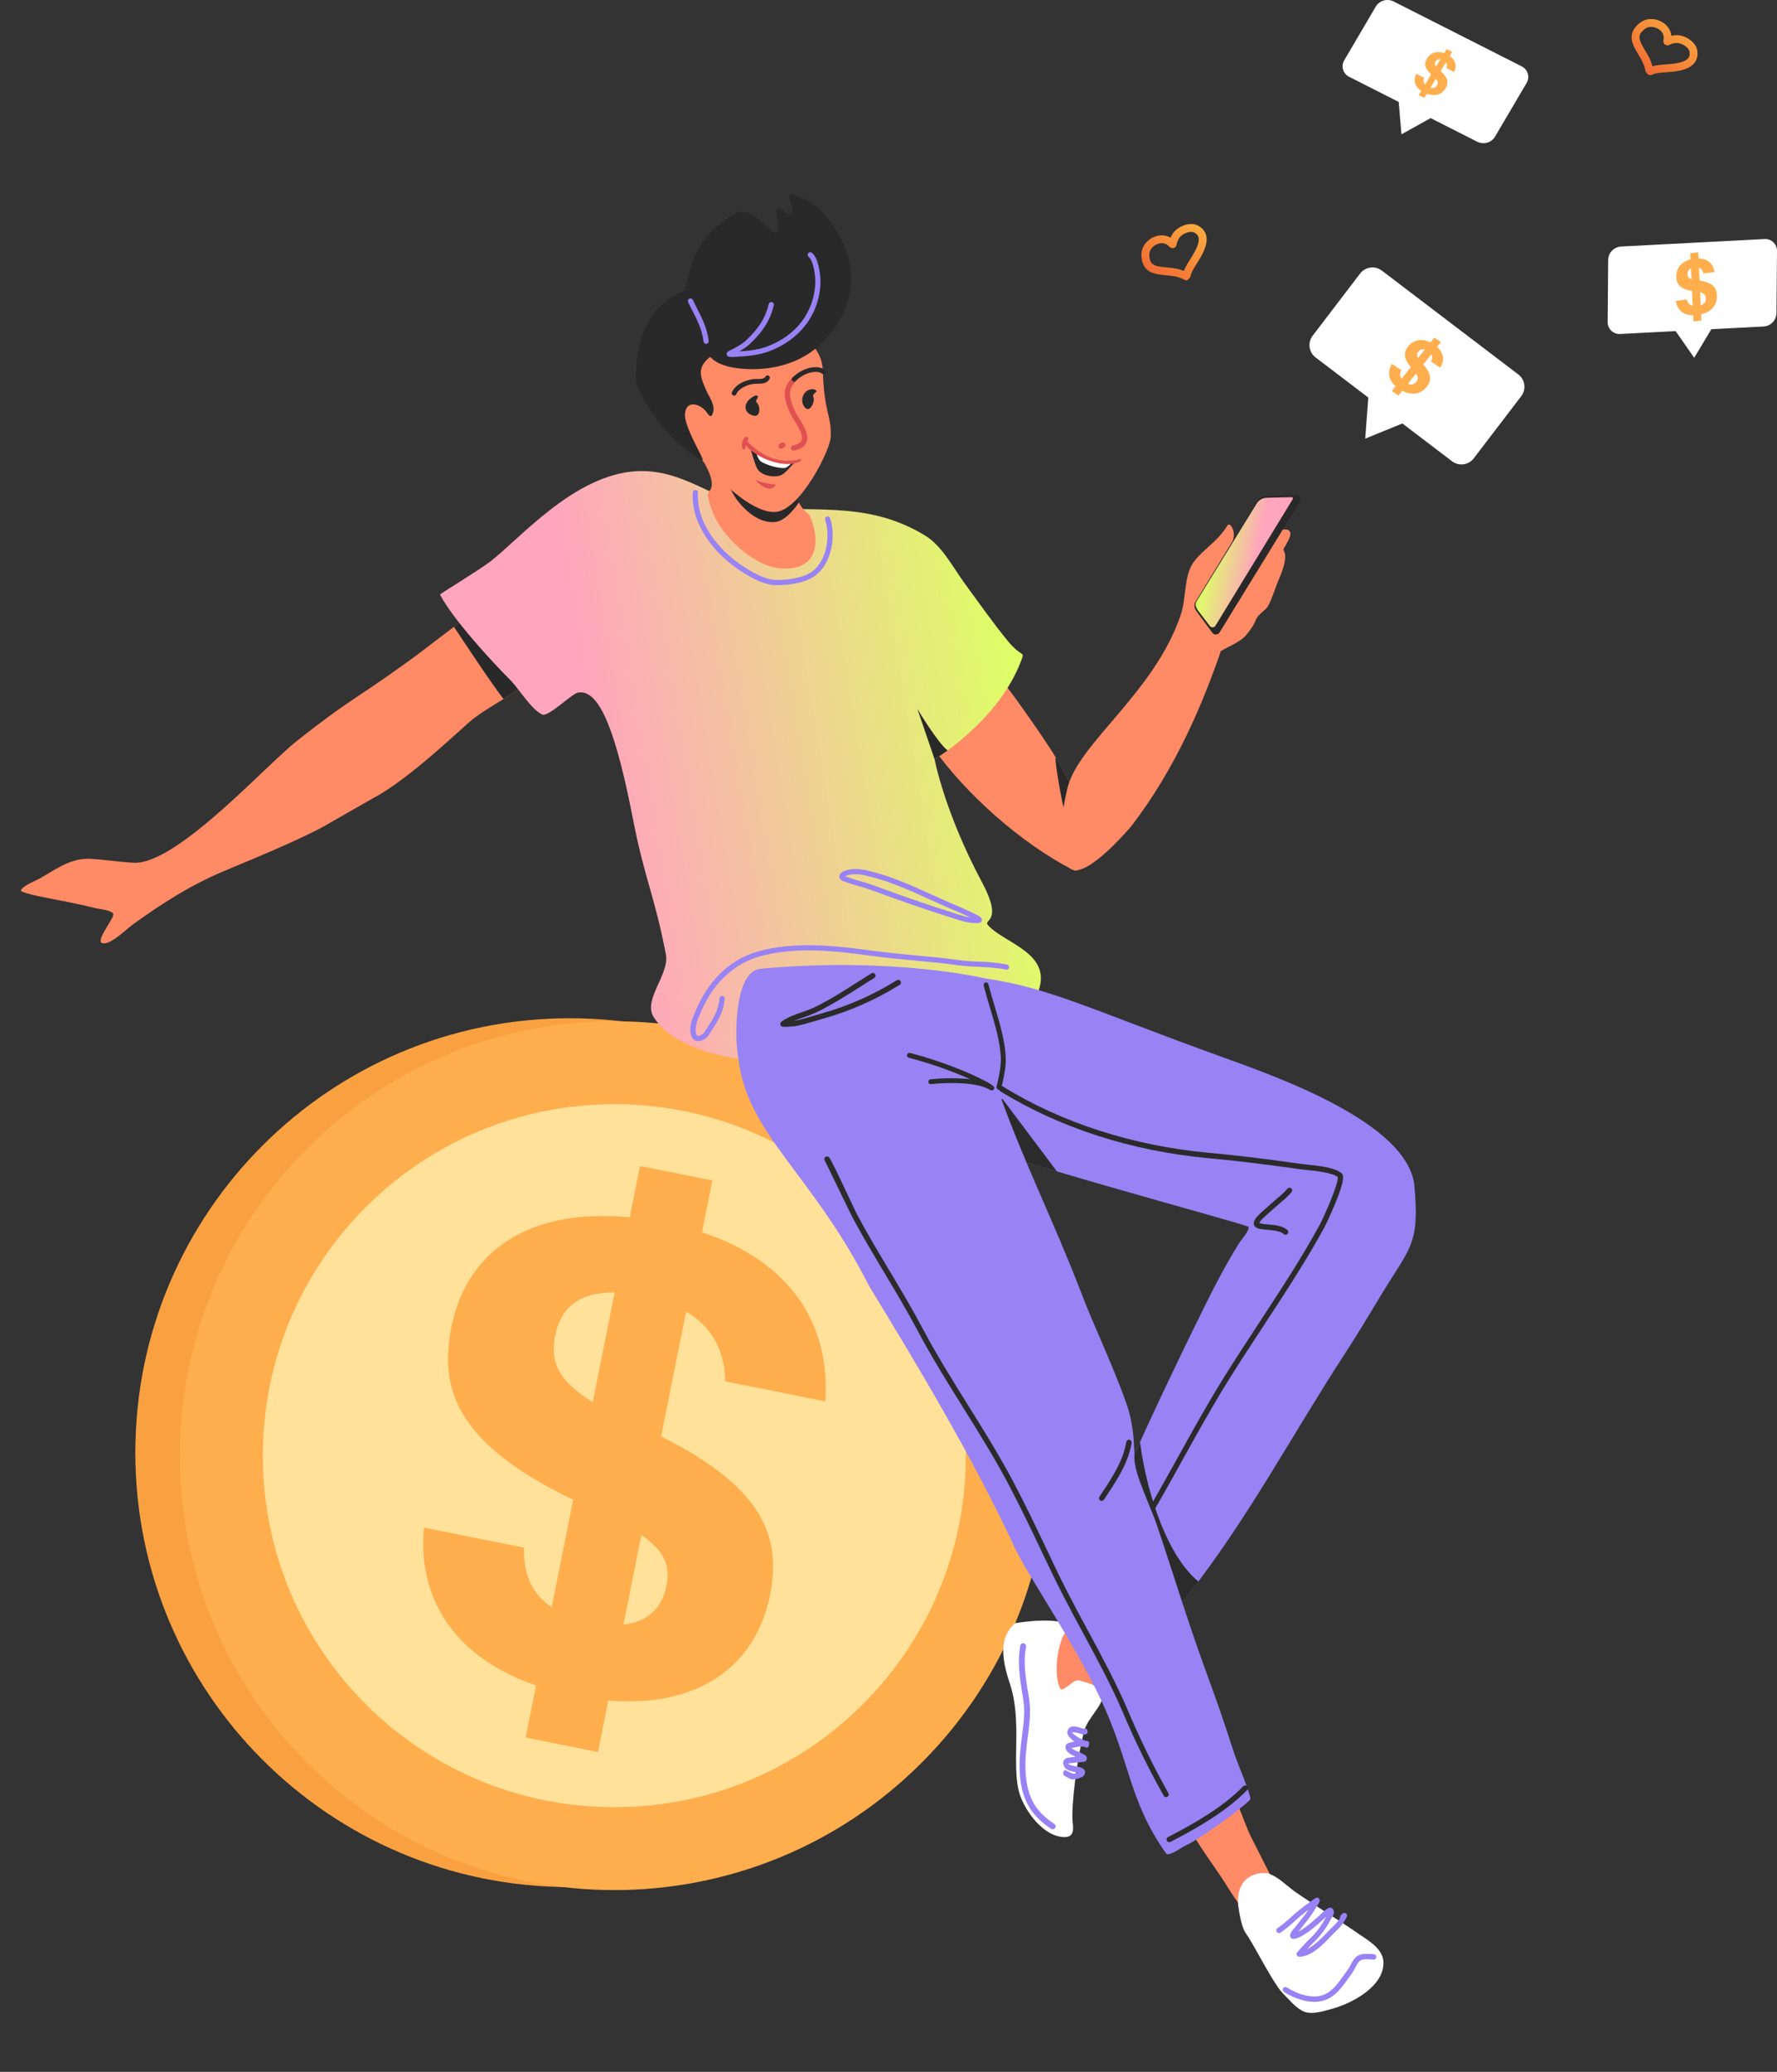 <?xml version="1.0" encoding="UTF-8"?>
<svg xmlns="http://www.w3.org/2000/svg" width="452" height="527" viewBox="0 0 452 527" fill="none">
  <rect x="0" y="0" width="452" height="527" fill="#333333" stroke="none"/>
  <path d="M144.921 259.001C205.947 259.001 255.418 308.472 255.418 369.498C255.418 430.523 205.947 479.994 144.921 479.994C83.895 479.994 34.424 430.523 34.424 369.498C34.424 308.472 83.895 259.001 144.921 259.001Z" fill="#F9A141"></path>
  <path d="M234.399 292.133C277.551 335.285 277.551 405.247 234.399 448.399C191.247 491.551 121.285 491.551 78.133 448.399C34.981 405.248 34.981 335.285 78.133 292.133C121.285 248.981 191.248 248.981 234.399 292.133Z" fill="#FFAE4D"></path>
  <path d="M156.264 280.858C205.643 280.858 245.672 320.888 245.672 370.267C245.672 419.646 205.643 459.676 156.264 459.676C106.885 459.676 66.855 419.646 66.855 370.267C66.855 320.888 106.885 280.858 156.264 280.858Z" fill="#FFE199"></path>
  <path d="M114.832 337.504C111.641 353.443 116.149 367.194 145.793 381.485L140.323 408.794C134.312 404.757 133.154 398.907 133.3 393.667L107.85 388.572C106.306 403.998 113.21 420.766 136.343 428.707L133.689 441.957L152.102 445.643L154.715 432.554C177.497 434.432 192.231 423.905 195.868 405.735C198.844 390.871 194.081 378.345 168.164 365.379L174.526 333.604C180.853 337.34 184.263 343.107 184.485 351.363L209.934 356.458C211.231 337.103 201.413 320.996 178.564 313.437L181.2 300.261L162.787 296.575L160.184 309.635C134.525 307.155 118.677 318.298 114.832 337.504ZM169.501 403.479C168.324 409.371 164.422 412.575 158.591 413.209L163.137 390.465C169.121 394.588 170.552 398.236 169.501 403.479ZM156.345 328.769L150.77 356.623C142.035 351.224 139.847 346.547 141.233 339.603C142.619 332.659 147.389 328.606 156.345 328.769Z" fill="#FFAE4D"></path>
  <path d="M244.91 162.906C248.902 165.868 254.027 171.495 260.066 180.097C266.105 188.7 272.404 197.404 275.774 207.778C277.111 211.893 276.842 223.291 272.729 221.173C259.778 214.498 245.509 201.9 237.126 189.886C235.074 186.939 232.544 184.111 231.193 180.769C226.923 170.216 235.557 155.977 244.91 162.906Z" fill="#FF8A66"></path>
  <path d="M272.303 210.401L274.216 203.573C272.618 199.793 270.723 196.144 268.547 192.663C267.948 191.699 270.715 209.636 272.303 210.401Z" fill="#292929"></path>
  <path d="M326.498 139.601C328.248 136.667 328.675 135.546 327.774 134.869C327.027 134.308 323.703 134.925 321.661 137.279C315.691 144.171 313.625 142.772 311.202 141.877C311.595 141.102 312.042 140.356 312.539 139.643C315.324 135.805 312.841 132.663 312.289 133.557C309.554 137.988 306.254 139.467 303.682 142.888C301.111 146.308 301.737 152.158 300.433 156.088C293.814 176.213 274.164 188.996 271.481 200.616C270.335 205.585 267.457 219.031 272.716 221.172C277.065 222.943 287.747 210.15 287.747 210.15C299.291 195.244 306.314 177.923 310.539 165.59C312.86 164.273 315.696 163.166 317.088 161.418C320.802 156.723 318.054 158.22 321.981 154.874C323.053 153.947 324.344 149.567 325.286 147.374C328.313 140.352 326.098 140.273 326.498 139.601Z" fill="#FF8A66"></path>
  <path d="M139.741 166.156C136.919 174.267 127.036 177.687 120.366 182.841C117.655 184.932 104.411 197.998 94.956 202.999C90.857 205.316 86.8 207.671 82.71 209.998C76.314 213.641 61.687 219.569 56.715 221.678C48.197 225.284 41.086 229.896 33.635 235.258C32.22 236.278 27.949 240.547 25.995 239.893C24.138 239.268 29.434 233.191 28.78 232.366C28.047 231.439 25.47 231.282 24.426 231.022C19.914 229.905 15.17 229.02 10.588 228.125C10.124 228.033 5.143 227.008 5.324 226.475C5.723 225.303 9.098 224.028 10.156 223.425C13.87 221.307 17.491 218.582 21.97 218.438C24.755 218.345 32.962 219.639 35.056 219.435C46.438 218.345 67.703 194.573 75.733 188.274C89.552 177.432 89.525 178.54 103.766 168.274C108.872 164.612 113.658 160.598 118.838 157.048C121.326 155.342 124.167 152.765 127.421 153.372C131.135 154.063 133.53 157.687 135.665 160.45C137.179 162.355 140.572 163.824 139.741 166.156Z" fill="#FF8A66"></path>
  <path d="M136.877 170.178L120.751 155.666C120.096 156.13 119.465 156.593 118.857 157.02C117.71 157.803 116.587 158.614 115.473 159.435C117.645 162.73 124.757 173.506 128.076 177.812C130.991 176.018 133.846 174.151 136.092 171.856C136.58 170.841 136.877 170.178 136.877 170.178Z" fill="#292929"></path>
  <path d="M259.716 168.144C260.77 165.363 260.06 167.606 256.188 162.855C252.414 158.22 249.035 153.358 245.512 148.584C242.578 144.612 239.663 138.851 235.3 136.209C220.079 126.939 205.679 130.721 189.168 128.793C179.243 125.048 172.076 119.351 162.022 119.847C146.007 120.649 131.933 137.354 124.617 142.897C121.484 145.275 111.847 151.064 111.935 151.24C114.957 157.21 125.007 168.19 129.695 172.871C132.044 175.221 134.931 180.236 137.86 181.729C139.453 182.545 145.353 176.459 147.033 176.167C152.668 175.143 156.841 186.966 161.015 208.389C164.004 223.764 166.395 227.393 169.37 242.725C170.377 247.782 163.498 254.271 166.232 258.642C170.41 265.349 180.743 268.264 188.193 269.39C198.498 270.943 210.038 272.236 220.255 269.441C227.608 267.434 234.701 264.57 241.979 262.285C247.814 260.454 261.276 259.04 263.913 252.667C268.174 242.392 255.237 239.958 251.277 235.263C250.042 233.803 255.274 234.674 249.796 224.431C240.239 206.563 237.727 193.131 237.727 193.131C237.727 193.131 253.886 183.476 259.716 168.144Z" fill="url(#paint0_linear_586_262)"></path>
  <path d="M233.347 180.334L237.729 193.131C237.729 193.131 239.043 192.348 241.053 190.874C238.709 189.247 233.347 180.334 233.347 180.334Z" fill="#292929"></path>
  <path d="M245.49 234.461C244.482 234.229 243.494 233.905 242.528 233.59L241.479 233.256C234.697 231.133 227.888 228.691 221.542 226.368C220.544 226.002 219.495 225.701 218.483 225.409C217.471 225.117 216.297 224.783 215.234 224.38L215.066 224.329C214.537 224.176 213.437 223.866 213.498 222.892C213.567 221.771 215.131 221.39 215.647 221.261C217.921 220.714 220.047 221.261 222.099 221.798C227.293 223.143 232.209 225.381 236.953 227.541C238.248 228.13 239.585 228.737 240.904 229.316L242.89 230.169C244.195 230.725 245.541 231.295 246.845 231.921C249.259 233.075 249.909 233.386 249.751 234.123C249.616 234.767 248.86 234.786 248.451 234.795C247.454 234.811 246.459 234.698 245.49 234.461ZM214.941 222.906C215.104 222.971 215.312 223.031 215.405 223.064C215.493 223.086 215.58 223.112 215.665 223.143C216.7 223.527 217.787 223.838 218.836 224.139C219.885 224.44 220.943 224.746 221.988 225.126C228.319 227.444 235.106 229.882 241.864 231.995L242.927 232.334C244.186 232.785 245.479 233.132 246.794 233.372L246.256 233.112C244.975 232.501 243.642 231.93 242.352 231.384L240.356 230.526C239.028 229.942 237.687 229.33 236.387 228.742C231.685 226.605 226.82 224.394 221.742 223.078C219.755 222.563 217.879 222.076 215.93 222.545C215.585 222.618 215.252 222.74 214.941 222.906Z" fill="#9882F4"></path>
  <path d="M195.418 148.593C192.795 147.986 190.126 146.378 187.991 144.946C182.003 140.955 175.764 133.697 176.205 125.307C176.204 125.217 176.221 125.127 176.256 125.043C176.291 124.959 176.343 124.884 176.409 124.821C176.474 124.758 176.552 124.71 176.637 124.678C176.722 124.646 176.813 124.632 176.903 124.637C176.994 124.642 177.083 124.665 177.164 124.706C177.245 124.746 177.318 124.803 177.376 124.872C177.435 124.941 177.478 125.022 177.504 125.109C177.53 125.196 177.538 125.287 177.528 125.377C177.11 133.215 183.038 140.056 188.724 143.847C191.073 145.414 194.526 147.495 197.428 147.518C199.401 147.518 203.114 147.337 205.83 145.84C209.896 143.592 211.214 137.428 210.11 133.006C210.045 132.737 209.966 132.464 209.882 132.195C209.829 132.028 209.845 131.848 209.925 131.692C210.006 131.537 210.145 131.42 210.311 131.368C210.478 131.315 210.659 131.33 210.815 131.411C210.97 131.491 211.087 131.63 211.14 131.796C211.233 132.093 211.321 132.39 211.395 132.686C212.616 137.581 211.084 144.441 206.47 146.994C203.49 148.64 199.507 148.848 197.418 148.848C196.744 148.837 196.073 148.751 195.418 148.593Z" fill="#9882F4"></path>
  <path d="M202.134 122.262C202.283 124.033 202.009 128.098 205.848 130.916C208.721 137.201 208.443 145.284 198.546 144.58C192.326 144.144 185.316 137.729 182.522 132.802C181.261 130.659 180.408 128.302 180.006 125.85C179.816 124.654 183.223 124.64 178.729 117.001C178.729 115.579 181.431 111.755 182.944 110.976C187.47 108.631 192.521 117.771 196.982 119.254C198.866 119.884 201.039 120.566 202.134 122.262Z" fill="#FF8A66"></path>
  <path d="M202.135 122.262C201.04 120.566 198.886 119.884 197.001 119.268C192.54 117.785 190.298 120.232 185.772 122.572C184.259 123.356 190.312 133.493 197.196 132.769C199.294 132.552 201.374 130.452 203.231 127.791C202.144 125.627 202.233 123.439 202.135 122.262Z" fill="#292929"></path>
  <path d="M189.114 77.053C193.542 77.053 197.817 79.959 200.867 82.8C203.55 85.303 209.134 87.847 209.315 94.471C209.608 105.094 211.59 105.739 211.298 111.226C211.112 114.605 203.745 129.303 197.59 130.183C193.412 130.786 186.315 126.197 178.386 116.788C174.736 112.419 171.783 107.513 169.631 102.244C167.775 97.692 168.541 90.096 171.214 85.891C173.155 82.842 177.337 81.029 180.642 79.671C184.059 78.276 185.442 77.039 189.114 77.053Z" fill="#FF8A66"></path>
  <path d="M180.021 91.31C181.13 90.272 180.178 91.092 182.954 92.431C184.385 93.066 185.905 93.475 187.462 93.646C194.573 94.573 202.418 93.071 207.928 88.251C216.423 80.835 219.138 69.711 213.498 60.014C211.558 56.677 208.726 52.598 205.203 50.883C204.241 50.417 203.243 50.03 202.218 49.725C201.777 49.586 201.325 49.482 200.868 49.414C200.301 50.341 202.334 53.474 201.225 54.513C200.803 54.911 197.976 52.436 197.609 53.266C197.108 54.383 198.686 58.364 197.228 59.291C197.024 59.416 194.865 57.437 194.68 57.284C192.907 55.648 189.843 52.835 187.225 54.202C182.583 56.621 178.312 61.043 176.363 65.896C175.629 67.906 175.053 69.97 174.64 72.07C174.599 72.251 174.404 73.813 174.176 73.924C173.475 74.188 161.731 77.405 161.764 96.093C161.764 99.532 165.57 105.15 170.583 110.925C172.528 113.168 178.475 117.307 178.749 117.043C179.129 116.677 173.791 108.343 174.246 105.057C174.743 101.446 178.424 102.93 179.779 104.913C180.058 105.317 180.708 106.304 181.107 105.576C182.3 103.412 180.517 101.28 179.649 99.324C178.122 95.838 177.37 93.775 180.021 91.31Z" fill="#292929"></path>
  <path d="M179.459 87.453C179.326 87.421 179.207 87.349 179.116 87.247C179.026 87.145 178.969 87.018 178.953 86.883C178.623 83.949 177.393 81.539 176.093 78.981C175.74 78.29 175.378 77.59 175.034 76.848C174.96 76.69 174.951 76.509 175.011 76.345C175.07 76.181 175.192 76.047 175.35 75.972C175.508 75.898 175.69 75.889 175.854 75.948C176.019 76.008 176.153 76.13 176.228 76.288C176.566 76.997 176.924 77.706 177.272 78.387C178.572 80.936 179.909 83.569 180.266 86.73C180.285 86.904 180.233 87.078 180.124 87.214C180.014 87.35 179.855 87.438 179.681 87.458C179.607 87.468 179.532 87.466 179.459 87.453Z" fill="#9882F4"></path>
  <path d="M185.406 90.735C185.31 90.719 185.219 90.683 185.139 90.629C185.058 90.574 184.991 90.503 184.941 90.42C184.888 90.339 184.852 90.248 184.836 90.152C184.82 90.056 184.824 89.958 184.849 89.864C184.951 89.507 185.197 89.358 186.404 88.774L186.738 88.612C186.891 88.519 187.049 88.427 187.202 88.339C188.065 87.885 188.877 87.341 189.625 86.716C192.967 83.616 194.731 80.802 195.544 77.308C195.592 77.145 195.7 77.008 195.847 76.923C195.993 76.838 196.166 76.812 196.331 76.851C196.496 76.889 196.64 76.989 196.733 77.13C196.827 77.271 196.863 77.442 196.834 77.609C195.961 81.377 194.077 84.39 190.526 87.685C189.757 88.342 188.918 88.912 188.024 89.386C190.066 89.27 192.837 88.992 195.144 88.13C202.572 85.349 207.144 79.282 207.376 71.885C207.427 70.105 206.912 66.285 205.682 65.326C205.613 65.272 205.556 65.206 205.514 65.13C205.471 65.055 205.444 64.972 205.434 64.886C205.423 64.799 205.43 64.712 205.454 64.629C205.477 64.545 205.517 64.467 205.57 64.399C205.624 64.331 205.69 64.274 205.766 64.231C205.842 64.189 205.925 64.162 206.011 64.151C206.098 64.141 206.185 64.148 206.269 64.171C206.352 64.195 206.43 64.234 206.499 64.288C208.448 65.831 208.731 70.777 208.694 71.926C208.448 79.88 203.556 86.397 195.609 89.368C192.93 90.369 189.741 90.624 187.578 90.735H187.476C186.788 90.817 186.093 90.817 185.406 90.735Z" fill="#9882F4"></path>
  <path d="M201.689 114.596C201.545 114.561 201.416 114.478 201.324 114.361C201.232 114.244 201.182 114.1 201.182 113.951C201.182 113.803 201.232 113.658 201.324 113.541C201.416 113.425 201.545 113.342 201.689 113.307C202.906 113.043 203.653 112.607 203.909 112.014C204.415 110.837 203.175 108.793 202.079 106.985C201.389 105.948 200.814 104.84 200.362 103.68C199.234 100.172 199.234 98.582 201.481 96.051C201.538 95.986 201.608 95.933 201.686 95.895C201.764 95.858 201.849 95.835 201.936 95.83C202.022 95.825 202.109 95.837 202.191 95.865C202.273 95.894 202.349 95.938 202.414 95.995C202.479 96.053 202.532 96.123 202.57 96.201C202.607 96.278 202.63 96.363 202.635 96.45C202.64 96.536 202.628 96.623 202.6 96.705C202.571 96.787 202.527 96.862 202.469 96.927C200.682 98.939 200.547 99.944 201.624 103.272C202.046 104.335 202.578 105.351 203.212 106.304C204.531 108.482 205.895 110.735 205.12 112.538C204.684 113.557 203.653 114.234 201.973 114.6C201.879 114.619 201.782 114.617 201.689 114.596Z" fill="#E05050"></path>
  <path d="M201.847 97.062C201.738 97.038 201.638 96.984 201.559 96.904C201.451 96.792 201.39 96.643 201.39 96.487C201.39 96.331 201.451 96.181 201.559 96.07C204.345 93.289 208.212 92.746 209.809 94.118C209.868 94.169 209.916 94.231 209.951 94.3C209.986 94.369 210.007 94.444 210.013 94.522C210.019 94.599 210.009 94.676 209.985 94.75C209.961 94.824 209.922 94.892 209.872 94.95C209.821 95.009 209.759 95.057 209.69 95.092C209.621 95.127 209.545 95.148 209.468 95.154C209.391 95.16 209.313 95.15 209.239 95.126C209.165 95.102 209.097 95.064 209.038 95.013C208.008 94.132 204.767 94.549 202.4 96.904C202.328 96.975 202.24 97.026 202.144 97.054C202.047 97.082 201.945 97.084 201.847 97.062Z" fill="#292929"></path>
  <path d="M198.532 114.104C198.437 114.083 198.349 114.042 198.273 113.982C198.197 113.923 198.134 113.848 198.091 113.761C198.011 113.605 197.997 113.424 198.051 113.257C198.105 113.09 198.223 112.952 198.379 112.871L198.588 112.765C198.64 112.724 198.696 112.686 198.755 112.654C198.894 112.569 199.06 112.541 199.219 112.575C199.326 112.591 199.429 112.633 199.517 112.696C199.605 112.76 199.676 112.844 199.725 112.941C199.929 113.367 199.725 113.618 199.386 113.826L199.321 113.854C199.214 113.919 199.094 113.979 198.977 114.04C198.841 114.112 198.683 114.135 198.532 114.104Z" fill="#E05050"></path>
  <path d="M207.701 99.463C207.116 98.638 205.663 98.999 204.995 99.625C204.461 100.118 204.129 100.791 204.062 101.514C203.995 102.237 204.199 102.959 204.633 103.541C205.849 105.113 207.024 102.661 207.019 101.655C207.019 101.275 206.773 100.83 206.838 100.464C206.884 100.218 207.803 99.625 207.701 99.463Z" fill="#292929"></path>
  <path d="M192.721 100.737C192.326 100.301 191.584 100.89 191.156 101.159C190.047 101.868 189.142 103.291 189.926 104.593C190.483 105.52 192.558 106.447 193.013 105.057C193.247 104.316 193.177 103.512 192.818 102.823C192.688 102.577 192.354 102.359 192.331 102.09C192.294 101.641 192.995 101.038 192.721 100.737Z" fill="#292929"></path>
  <path d="M186.579 100.612L186.486 100.58C186.341 100.519 186.226 100.404 186.166 100.259C186.106 100.114 186.106 99.951 186.166 99.806C187.016 97.771 189.629 96.631 191.695 96.431C192.002 96.404 192.327 96.404 192.624 96.404C193.715 96.404 194.402 96.362 194.722 95.773C194.799 95.638 194.926 95.539 195.075 95.496C195.225 95.454 195.385 95.471 195.522 95.545C195.658 95.619 195.761 95.744 195.806 95.892C195.852 96.04 195.838 96.201 195.767 96.339C195.103 97.609 193.738 97.609 192.661 97.609C192.359 97.609 192.076 97.609 191.825 97.632C190.089 97.799 187.902 98.786 187.276 100.283C187.218 100.412 187.116 100.515 186.988 100.576C186.861 100.636 186.716 100.649 186.579 100.612Z" fill="#292929"></path>
  <path d="M313.472 456.454C315.468 459.726 316.61 464.064 318.332 467.471C320.272 471.309 322.212 475.142 324.153 478.971C326.186 482.971 323.87 482.595 320.667 484.681C319.659 485.339 318.694 486.915 317.348 486.767C316.665 486.688 315.658 484.913 315.31 484.449C313.597 482.312 312.274 479.93 310.756 477.645C308.236 473.84 305.45 470.159 303.227 466.169C302.865 465.511 301.008 462.79 301.44 461.849C302.322 459.949 307.01 458.428 308.793 457.784C310.167 457.307 312.687 455.165 313.472 456.454Z" fill="#FF8A66"></path>
  <path d="M295.54 399.666C292.04 405.812 278.407 426.085 274.865 434.827C273.834 436.129 268.863 435.953 267.34 436.63C267.066 436.755 266.704 430.873 266.356 430.674C263.738 429.135 265.748 419.949 265.651 417.26C265.613 416.278 265.757 414.308 266.913 413.909C269.308 413.089 269.234 416.227 271.277 414.753C273.212 412.556 277.864 401.534 280.728 394.873C283.866 387.592 296.204 398.493 295.54 399.666Z" fill="#FF8A66"></path>
  <path d="M258.112 412.89C255.791 415.277 253.558 418.382 256.821 428.092C257.23 429.327 257.558 430.588 257.801 431.865C258.799 437.135 258.469 442.526 258.446 447.365C258.446 450.753 258.562 453.854 259.407 456.482C260.8 460.709 265.516 467.388 270.928 467.272C273.282 467.225 273.008 465.144 272.836 463.397C272.442 459.415 273.922 447.3 275.737 440.417C276.694 436.797 280.481 434.136 280.695 430.683C280.802 428.964 275.654 427.786 274.512 427.439C272.966 426.975 270.278 430.822 269.61 429.39C267.879 425.654 268.983 417.687 271.267 414.716C271.382 414.568 271.46 414.396 271.496 414.212C271.532 414.029 271.525 413.84 271.475 413.66C271.425 413.48 271.334 413.314 271.208 413.175C271.083 413.037 270.926 412.929 270.752 412.862C266.625 411.369 258.112 412.89 258.112 412.89Z" fill="white"></path>
  <path d="M270.58 451.541C270.498 451.423 270.445 451.288 270.424 451.147C270.403 451.005 270.415 450.861 270.46 450.725C270.571 450.345 270.877 450.155 271.147 450.308L271.277 450.377C271.78 450.687 272.311 450.947 272.864 451.156C273.315 451.145 273.76 451.053 274.178 450.883C273.946 450.827 273.714 450.781 273.463 450.739C272.173 450.493 270.71 450.22 270.455 448.644C270.404 448.362 270.443 448.072 270.566 447.814C270.693 447.601 270.871 447.422 271.082 447.293C271.294 447.164 271.535 447.088 271.783 447.073H271.815C272.419 446.961 273.036 446.901 273.63 446.841C272.168 446.21 271.035 445.543 271.012 444.407C271.012 443.48 271.797 443.332 272.14 443.263C272.51 443.131 272.888 443.026 273.273 442.947C272.986 442.755 272.717 442.536 272.47 442.294L272.423 442.248C271.991 441.84 271.263 441.168 271.537 440.296C272.038 438.674 273.612 439.124 274.874 439.49C275.238 439.623 275.62 439.699 276.007 439.717C276.286 439.62 276.569 439.865 276.634 440.259C276.676 440.43 276.66 440.61 276.59 440.772C276.519 440.934 276.398 441.068 276.244 441.154C275.859 441.288 275.315 441.154 274.647 440.94C274.118 440.792 273.12 440.505 272.688 440.681C272.767 440.764 272.869 440.871 273.013 441.005C273.04 441.026 273.064 441.05 273.087 441.075C273.748 441.669 274.517 442.132 275.353 442.438L275.534 442.516C275.694 442.593 275.849 442.68 275.998 442.776C276.597 442.776 276.926 442.822 277.019 443.365C277.019 443.365 277.019 443.365 277.019 443.402C277.054 443.562 277.054 443.727 277.019 443.887C276.983 444.047 276.914 444.198 276.815 444.329C276.513 444.676 276.16 444.523 275.752 444.278H275.696C274.611 444.211 273.523 444.348 272.488 444.681C273.119 445.07 273.786 445.397 274.48 445.659C274.703 445.752 274.884 445.826 274.995 445.881L275.042 445.905C276.128 446.442 276.332 446.609 276.434 446.998C276.486 447.215 276.467 447.443 276.379 447.647C276.165 448.111 275.719 448.18 275.014 448.194H274.837C274.447 448.25 274.043 448.287 273.653 448.329C273.073 448.384 272.47 448.445 271.903 448.547H271.871C271.773 448.547 271.694 448.584 271.625 448.597C272.019 448.968 272.934 449.144 273.588 449.265C274.461 449.432 275.288 449.589 275.766 450.118C275.863 450.24 275.932 450.381 275.969 450.532C276.006 450.684 276.009 450.841 275.979 450.994C275.943 451.214 275.853 451.422 275.719 451.6C275.585 451.778 275.41 451.922 275.209 452.018L274.819 452.162C274.178 452.442 273.489 452.599 272.79 452.625C272.46 452.625 271.862 452.319 270.84 451.74L270.71 451.67C270.661 451.634 270.617 451.59 270.58 451.541Z" fill="#9882F4"></path>
  <path d="M264.458 462.915C261.273 459.935 259.723 456.208 259.398 451.021C259.18 447.541 259.579 444.5 259.959 441.557C260.391 438.261 260.8 435.147 260.224 431.888C259.077 425.399 258.906 422.155 259.514 418.595C259.548 418.401 259.657 418.228 259.819 418.115C259.98 418.001 260.18 417.956 260.375 417.99C260.57 418.024 260.743 418.134 260.856 418.295C260.97 418.456 261.015 418.656 260.981 418.85C260.396 422.252 260.563 425.237 261.691 431.633C262.304 435.114 261.881 438.34 261.436 441.752C261.06 444.621 260.67 447.592 260.879 450.929C261.264 457.047 263.367 460.801 268.144 463.907C268.231 463.957 268.308 464.024 268.368 464.105C268.429 464.186 268.472 464.278 268.496 464.376C268.52 464.474 268.523 464.576 268.506 464.675C268.489 464.774 268.452 464.869 268.397 464.954C268.342 465.038 268.27 465.11 268.186 465.166C268.102 465.222 268.008 465.261 267.909 465.279C267.809 465.297 267.707 465.295 267.609 465.273C267.511 465.25 267.418 465.208 267.336 465.149C266.311 464.493 265.347 463.746 264.458 462.915Z" fill="#9882F4"></path>
  <path d="M238.486 247.842C242.536 247.982 246.577 248.327 250.592 248.876C266.96 251.193 278.305 257.117 310.71 268.806C324.111 273.65 358.322 285.492 359.78 301.742C361.126 316.769 358.643 317.182 351.137 329.668C348.166 334.604 345.186 339.573 342.039 344.398C328.828 364.667 317.436 386.243 302.452 405.33C301.273 406.836 293.837 416.454 291.715 417.459C290.754 417.923 280.969 413.849 279.869 413.459C278.188 412.857 272.029 410.91 271.244 409.256C271.244 409.256 275.153 400.709 277.608 394.887C286.623 373.511 296.547 352.153 306.853 331.388C309.382 326.289 312.177 321.005 315.208 316.171C315.672 315.411 317.821 313.061 317.575 312.074C317.422 311.467 252.509 294.336 233.603 286.382C227.953 284.004 216.752 279.708 215.866 272.412C214.979 265.117 231.843 247.583 238.486 247.842Z" fill="#9882F4"></path>
  <path d="M292.582 384.894C292.517 384.88 292.454 384.855 292.396 384.82C292.319 384.775 292.252 384.716 292.197 384.645C292.143 384.574 292.104 384.494 292.081 384.407C292.058 384.321 292.052 384.232 292.064 384.143C292.076 384.055 292.105 383.97 292.15 383.893C294.741 379.457 297.257 374.887 299.717 370.475C303.314 363.986 307.037 357.26 311.039 350.813C313.889 346.215 317.008 341.455 320.025 336.848C325.461 328.551 331.083 319.977 335.655 311.596C336.709 309.664 340.626 300.811 340.269 299.393C338.807 298.257 334.898 297.854 332.299 297.585C331.551 297.506 330.906 297.437 330.382 297.362C321.501 296.097 314.255 295.221 307.576 294.614C287.963 292.834 269.549 286.915 254.323 277.497C254.184 277.395 254.089 277.244 254.056 277.075C254.024 276.906 254.056 276.731 254.146 276.584C254.237 276.438 254.38 276.331 254.546 276.284C254.712 276.238 254.889 276.255 255.043 276.333C270.092 285.636 288.302 291.485 307.701 293.251C314.404 293.858 321.673 294.734 330.572 296.004C331.069 296.079 331.705 296.143 332.429 296.218C335.399 296.523 339.47 296.945 341.202 298.391C341.764 298.855 342.167 299.851 339.809 305.673C338.575 308.723 337.117 311.749 336.843 312.25C332.243 320.681 326.608 329.284 321.153 337.599C318.145 342.197 315.031 346.952 312.185 351.536C308.207 357.956 304.493 364.658 300.901 371.137C298.45 375.559 295.92 380.134 293.316 384.579C293.243 384.702 293.132 384.799 293 384.856C292.869 384.912 292.722 384.926 292.582 384.894Z" fill="#2B2B2B"></path>
  <path d="M289.969 366.827C285.701 376.153 281.581 385.514 277.607 394.911C276.479 397.58 275.045 400.825 273.824 403.555L288.265 416.662C289.987 417.251 291.38 417.636 291.714 417.478C293.836 416.472 301.272 406.855 302.451 405.348C303.254 404.329 304.043 403.3 304.828 402.266C297.438 396.259 291.946 381.46 289.969 366.827Z" fill="#2B2B2B"></path>
  <path d="M241.601 289.409C249.028 291.986 258.776 295.008 268.853 297.988L254.96 279.485L241.601 289.409Z" fill="#2B2B2B"></path>
  <path d="M320.341 312.552C319.664 312.389 319.181 312.121 318.981 311.583C318.656 310.698 319.445 309.729 320.258 308.936C320.722 308.473 321.121 308.121 321.553 307.74C321.739 307.578 321.934 307.411 322.133 307.231C322.793 306.637 323.452 306.049 324.12 305.465L324.919 304.779C325.842 304.044 326.7 303.229 327.481 302.345C327.598 302.206 327.766 302.118 327.947 302.102C328.129 302.086 328.31 302.143 328.449 302.26C328.589 302.376 328.677 302.544 328.693 302.725C328.709 302.906 328.652 303.086 328.535 303.226C327.703 304.169 326.791 305.039 325.81 305.826L325.026 306.498C324.362 307.078 323.707 307.662 323.053 308.25L322.463 308.774C322.045 309.14 321.65 309.483 321.233 309.905C320.847 310.238 320.531 310.644 320.304 311.101C320.988 311.3 321.695 311.41 322.407 311.43C324.06 311.569 326.121 311.74 327.402 312.82C327.478 312.876 327.542 312.946 327.59 313.027C327.637 313.108 327.668 313.197 327.68 313.29C327.691 313.383 327.684 313.478 327.657 313.568C327.631 313.658 327.586 313.742 327.526 313.814C327.466 313.886 327.391 313.945 327.308 313.987C327.224 314.029 327.132 314.054 327.038 314.06C326.944 314.065 326.85 314.051 326.762 314.019C326.674 313.987 326.593 313.937 326.525 313.873C325.569 313.075 323.74 312.922 322.291 312.802C321.636 312.765 320.984 312.682 320.341 312.552Z" fill="#2B2B2B"></path>
  <path d="M250.591 248.876C250.591 248.876 249.663 265.159 254.022 277.585C260.019 294.734 268.212 311.054 274.706 328.037C278.42 337.798 283.094 347.23 286.543 357.08C288.214 361.844 288.493 366.257 288.567 371.175C288.623 375.031 292.866 383.768 294.091 387.397C298.269 399.698 301.982 412.051 306.434 424.273C310.287 434.887 310.612 435.796 314.116 446.521C314.52 447.726 318.345 456.913 318.043 457.645C317.705 458.512 306.197 467.272 301.481 469.483C300.636 469.877 297.433 472.185 296.677 471.531C286.799 457.673 287.643 447.712 279.139 430.47C271.657 415.295 261.412 400.806 257.861 393.135C247.602 371.04 233.783 347.981 221.041 327.063C206.368 298.155 189.875 288.445 187.786 268.955C186.778 264.065 186.755 247.031 193.403 246.419C227.586 243.286 250.591 248.876 250.591 248.876Z" fill="#9882F4"></path>
  <path d="M280.357 381.756C280.177 381.794 279.99 381.759 279.837 381.659C279.689 381.562 279.584 381.41 279.546 381.237C279.508 381.064 279.539 380.883 279.632 380.732C279.939 380.269 280.245 379.805 280.561 379.342C283.188 375.328 285.667 371.532 286.484 366.781C286.515 366.601 286.615 366.441 286.763 366.336C286.837 366.283 286.92 366.246 287.008 366.226C287.096 366.206 287.187 366.203 287.276 366.218C287.365 366.233 287.45 366.265 287.527 366.313C287.603 366.36 287.67 366.423 287.722 366.496C287.774 366.57 287.812 366.653 287.832 366.74C287.852 366.828 287.855 366.919 287.84 367.008C286.981 372.046 284.303 376.134 281.707 380.093C281.401 380.556 281.095 381.02 280.779 381.483C280.679 381.625 280.528 381.723 280.357 381.756Z" fill="#2B2B2B"></path>
  <path d="M198.597 260.848C198.578 260.819 198.561 260.788 198.546 260.756C198.482 260.614 198.467 260.455 198.502 260.303C198.537 260.151 198.621 260.016 198.741 259.917C200.134 258.809 202.116 258.114 204.043 257.442C205.021 257.125 205.982 256.757 206.921 256.338C210.815 254.484 214.492 252.125 218.061 249.849C219.24 249.099 220.456 248.324 221.668 247.574C221.825 247.481 222.012 247.454 222.189 247.499C222.366 247.544 222.517 247.658 222.61 247.815C222.703 247.971 222.73 248.159 222.685 248.335C222.639 248.511 222.526 248.663 222.369 248.756C221.162 249.502 219.95 250.271 218.776 251.017C215.192 253.302 211.479 255.652 207.51 257.571C206.527 258.016 205.519 258.406 204.493 258.739C203.643 259.031 202.785 259.333 201.986 259.666C202.084 259.657 202.182 259.643 202.279 259.625C203.94 259.277 205.616 258.776 207.241 258.299C207.9 258.104 208.554 257.91 209.214 257.724C215.878 255.827 222.241 253.001 228.116 249.33C228.192 249.283 228.278 249.251 228.367 249.236C228.456 249.222 228.547 249.225 228.635 249.246C228.723 249.266 228.806 249.304 228.88 249.357C228.953 249.409 229.015 249.476 229.063 249.553C229.11 249.629 229.142 249.715 229.157 249.804C229.171 249.893 229.168 249.984 229.147 250.072C229.127 250.159 229.089 250.242 229.036 250.315C228.983 250.389 228.917 250.451 228.84 250.498C222.857 254.236 216.377 257.113 209.59 259.045C208.935 259.226 208.285 259.421 207.631 259.615C205.983 260.102 204.275 260.607 202.557 260.969C202.218 261.038 201.318 261.103 200.649 261.14C199.28 261.224 198.839 261.224 198.597 260.848Z" fill="#2B2B2B"></path>
  <path d="M209.835 295.272C209.719 295.132 209.663 294.951 209.68 294.77C209.697 294.589 209.785 294.422 209.925 294.306C210.066 294.189 210.247 294.134 210.428 294.151C210.61 294.168 210.777 294.256 210.893 294.396C211.446 295.063 213.479 299.355 216.083 304.894C217.011 306.827 217.777 308.496 218 308.913C220.562 313.719 223.413 318.484 226.165 323.091C229.043 327.902 232.019 332.88 234.688 337.923C238.197 344.56 242.245 351.04 246.158 357.311C250.071 363.582 254.156 370.122 257.693 376.815C260.52 382.164 263.194 387.703 265.752 393.093C267.581 396.954 269.465 400.973 271.443 404.801C273.142 408.129 274.957 411.494 276.716 414.753C280.281 421.353 283.962 428.194 286.928 435.147C289.955 442.318 293.383 449.314 297.196 456.101C297.285 456.259 297.307 456.445 297.258 456.619C297.21 456.792 297.094 456.94 296.936 457.028C296.881 457.06 296.822 457.084 296.76 457.098C296.615 457.132 296.463 457.119 296.327 457.059C296.19 457 296.077 456.898 296.003 456.769C292.164 449.937 288.712 442.895 285.666 435.675C282.709 428.755 279.042 421.955 275.491 415.378C273.731 412.134 271.912 408.741 270.203 405.404C268.226 401.529 266.332 397.524 264.494 393.659C261.945 388.282 259.272 382.748 256.463 377.436C252.949 370.79 248.897 364.296 244.979 358.02C241.061 351.745 236.99 345.223 233.458 338.554C230.807 333.534 227.841 328.574 224.972 323.773C222.21 319.138 219.351 314.377 216.77 309.543" fill="#2B2B2B"></path>
  <path d="M297.568 468.556C297.405 468.592 297.234 468.568 297.088 468.487C296.942 468.407 296.829 468.276 296.773 468.12C296.716 467.963 296.718 467.791 296.779 467.636C296.84 467.481 296.955 467.353 297.104 467.276C303.639 463.898 311.029 459.717 316.247 454.349C316.374 454.219 316.547 454.143 316.73 454.14C316.82 454.139 316.91 454.155 316.994 454.188C317.078 454.221 317.155 454.271 317.219 454.333C317.284 454.396 317.336 454.471 317.372 454.553C317.408 454.636 317.427 454.725 317.429 454.815C317.43 454.906 317.414 454.995 317.381 455.079C317.348 455.163 317.298 455.239 317.236 455.304C311.874 460.811 304.373 465.065 297.74 468.495C297.686 468.524 297.628 468.545 297.568 468.556Z" fill="#2B2B2B"></path>
  <path d="M351.88 498.933C351.68 495.559 347.892 493.492 345.307 491.703C340.08 488.092 334.63 484.815 329.417 481.177C327.217 479.638 325.216 477.399 322.594 476.542C321.238 476.115 314.526 476.31 314.902 484.185C314.902 484.185 315.51 489.858 316.875 491.726C318.597 494.09 322.301 501.459 324.961 505.316C325.403 505.987 325.905 506.616 326.46 507.197C327.992 508.69 329.348 510.442 331.237 511.471C333.419 512.657 336.617 511.564 338.84 510.952C343.988 509.566 352.256 505.135 351.88 498.933Z" fill="white"></path>
  <path d="M331.502 497.608C331.166 497.684 330.824 497.721 330.48 497.719C330.344 497.719 330.211 497.678 330.098 497.602C329.985 497.526 329.897 497.419 329.844 497.293C329.668 496.857 329.668 496.857 331.33 495.063C331.956 494.387 332.722 493.552 332.857 493.446C334.596 491.854 336.044 489.972 337.137 487.884C337.206 487.745 337.285 487.606 337.369 487.467C337.202 487.624 337.012 487.81 336.793 488.027L336.64 488.176L336.065 488.69C334.37 490.197 332.769 491.62 330.592 492.713C328.967 493.478 328.582 493.117 328.433 492.978C327.639 492.213 328.698 491.017 329.552 490.053C329.617 489.979 329.668 489.923 329.691 489.891C330.063 489.427 330.448 488.913 330.828 488.44C331.511 487.583 332.221 486.707 332.82 485.789C331.634 486.647 330.501 487.576 329.427 488.57C328.259 489.657 327.018 490.663 325.713 491.583C325.562 491.684 325.376 491.721 325.197 491.686C325.018 491.651 324.861 491.546 324.759 491.395C324.658 491.244 324.62 491.058 324.656 490.88C324.691 490.701 324.796 490.544 324.947 490.442C326.2 489.56 327.389 488.592 328.507 487.545C329.675 486.451 330.916 485.437 332.221 484.51L332.736 484.134L333.911 483.272C334.672 482.725 335.09 482.419 335.512 482.943C335.935 483.467 335.512 484.023 334.839 485.075L334.714 485.265C333.885 486.687 332.934 488.034 331.873 489.293C331.502 489.756 331.121 490.22 330.759 490.716L330.555 490.957C330.429 491.096 330.318 491.226 330.22 491.342C332.077 490.354 333.502 489.103 335.122 487.661L335.703 487.142L335.795 487.054C337.128 485.724 338.2 484.765 338.929 485.469C339.746 486.262 339.063 487.323 338.655 487.958C338.534 488.153 338.418 488.333 338.348 488.477C337.18 490.707 335.633 492.718 333.776 494.419C333.679 494.512 333.103 495.124 332.5 495.773C334.482 494.781 336.482 492.676 337.819 491.267L338.037 491.04C338.27 490.795 338.529 490.544 338.803 490.275C339.47 489.678 340.068 489.008 340.586 488.278L340.888 487.782C340.858 487.669 340.858 487.55 340.888 487.437C340.918 487.324 340.977 487.221 341.059 487.138L341.138 487.054C341.403 486.776 341.848 486.313 342.364 486.707C342.879 487.101 342.684 487.485 341.756 488.992C341.183 489.822 340.515 490.583 339.764 491.258C339.495 491.518 339.244 491.759 339.031 491.986L338.813 492.213C337.095 494.058 334.305 496.996 331.502 497.608Z" fill="#9882F4"></path>
  <path d="M336.097 509.01C332.848 509.7 329.083 508.282 326.576 506.664C326.423 506.565 326.315 506.41 326.277 506.232C326.239 506.053 326.273 505.867 326.372 505.714C326.471 505.561 326.627 505.454 326.805 505.415C326.984 505.377 327.17 505.411 327.324 505.51C329.928 507.197 334.022 508.667 336.997 507.272C339.086 506.294 340.507 504.273 341.881 502.321C342.206 501.858 342.54 501.394 342.874 500.931C343.123 500.571 343.345 500.193 343.538 499.8C344.002 498.947 344.466 497.978 345.441 497.418C346.416 496.857 347.906 496.954 348.983 497.024L349.447 497.056C349.632 497.067 349.805 497.15 349.928 497.288C350.051 497.425 350.114 497.606 350.104 497.791C350.094 497.975 350.01 498.148 349.872 498.271C349.734 498.394 349.553 498.457 349.368 498.447L348.867 498.409C347.971 498.345 346.745 498.257 346.128 498.618C345.511 498.98 345.139 499.693 344.736 500.472C344.522 500.927 344.272 501.364 343.988 501.779C343.663 502.215 343.352 502.66 343.018 503.133C341.542 505.228 340.015 507.397 337.592 508.532C337.113 508.747 336.612 508.907 336.097 509.01Z" fill="#9882F4"></path>
  <path d="M253.957 277.149C253.878 277.131 253.803 277.097 253.736 277.049C253.67 277.002 253.614 276.942 253.571 276.872C253.527 276.803 253.498 276.726 253.485 276.645C253.472 276.565 253.475 276.483 253.493 276.403C254.083 273.868 254.756 270.999 254.542 268.371C254.213 264.399 253.15 260.83 251.919 256.691C251.367 254.837 250.791 252.908 250.216 250.73C250.186 250.648 250.174 250.562 250.18 250.475C250.186 250.389 250.21 250.304 250.25 250.227C250.291 250.151 250.347 250.083 250.414 250.029C250.482 249.975 250.561 249.936 250.645 249.913C250.729 249.891 250.816 249.886 250.902 249.9C250.988 249.913 251.07 249.944 251.143 249.991C251.216 250.038 251.279 250.099 251.327 250.171C251.375 250.243 251.408 250.325 251.423 250.41C251.994 252.57 252.565 254.484 253.117 256.334C254.366 260.538 255.438 264.167 255.787 268.269C256.019 271.091 255.322 274.062 254.71 276.686C254.669 276.845 254.568 276.983 254.427 277.069C254.287 277.156 254.119 277.185 253.957 277.149Z" fill="#2B2B2B"></path>
  <path d="M236.614 275.759C236.472 275.724 236.347 275.64 236.26 275.522C236.174 275.404 236.131 275.26 236.14 275.114C236.149 274.968 236.209 274.83 236.309 274.723C236.409 274.617 236.543 274.548 236.689 274.531C240.049 274.183 243.436 274.174 246.799 274.503C241.751 272.27 236.53 270.448 231.188 269.057C231.106 269.038 231.03 269.004 230.962 268.955C230.894 268.906 230.837 268.844 230.793 268.773C230.75 268.701 230.721 268.622 230.709 268.539C230.698 268.457 230.702 268.373 230.724 268.292C230.74 268.209 230.773 268.131 230.821 268.061C230.869 267.992 230.931 267.934 231.004 267.89C231.076 267.847 231.156 267.818 231.24 267.808C231.324 267.797 231.409 267.804 231.49 267.828C236.851 269.231 242.092 271.06 247.161 273.298C248.475 273.891 252.764 275.875 252.898 276.607C252.919 276.724 252.907 276.845 252.862 276.956C252.818 277.066 252.744 277.162 252.648 277.233C252.29 277.488 251.947 277.298 251.469 277.033C247.119 274.628 236.902 275.736 236.8 275.745C236.739 275.758 236.677 275.763 236.614 275.759Z" fill="#2B2B2B"></path>
  <path d="M177.16 264.756C176.841 264.676 176.549 264.514 176.313 264.285C176.078 264.057 175.907 263.769 175.819 263.453C175.048 261.233 176.334 258.429 177.272 256.385L177.457 255.977C180.707 248.834 186.156 243.87 192.869 241.998C202.078 239.43 211.952 240.464 222.113 241.854C225.664 242.318 229.294 242.674 232.789 243.004C236.475 243.347 240.282 243.699 244.014 244.227C245.592 244.45 247.356 244.533 249.064 244.612C251.426 244.65 253.781 244.892 256.101 245.335C256.191 245.349 256.278 245.381 256.355 245.43C256.431 245.479 256.498 245.543 256.549 245.618C256.6 245.694 256.635 245.779 256.651 245.868C256.668 245.958 256.666 246.05 256.646 246.138C256.625 246.227 256.587 246.311 256.533 246.384C256.478 246.457 256.41 246.518 256.331 246.564C256.252 246.609 256.164 246.638 256.074 246.648C255.983 246.659 255.891 246.65 255.804 246.623C253.757 246.16 251.343 246.039 249.004 245.928C247.268 245.849 245.467 245.766 243.828 245.534C240.114 245.01 236.336 244.658 232.687 244.315C229.164 243.991 225.515 243.648 221.941 243.161C211.933 241.771 202.208 240.769 193.245 243.268C186.918 245.034 181.747 249.757 178.678 256.519L178.493 256.932C177.694 258.67 176.492 261.302 177.1 263.022C177.244 263.439 177.457 263.486 177.564 263.486C177.873 263.467 178.174 263.379 178.444 263.228C178.714 263.077 178.947 262.867 179.124 262.614C179.286 262.359 179.453 262.104 179.621 261.854C181.259 259.356 182.81 256.997 183 253.924C183.01 253.749 183.09 253.586 183.221 253.47C183.352 253.354 183.524 253.294 183.698 253.305C183.873 253.315 184.037 253.395 184.153 253.525C184.269 253.656 184.329 253.828 184.318 254.002C184.109 257.428 182.461 259.93 180.725 262.577L180.229 263.333C179.704 264.139 178.474 264.927 177.397 264.793L177.16 264.756Z" fill="#9882F4"></path>
  <path d="M190.339 111.662C190.121 112.067 189.927 112.485 189.759 112.913C189.671 113.196 189.676 114.114 189.453 114.304C189.23 114.494 188.877 114.077 188.798 113.905C188.627 113.32 188.668 112.693 188.914 112.135C188.967 111.926 189.063 111.73 189.195 111.56C189.328 111.39 189.495 111.25 189.685 111.148C190.052 111.008 190.497 111.319 190.339 111.662Z" fill="#E05050"></path>
  <path d="M202.144 117.78C201.42 117.975 199.902 120.607 198.263 120.997C196.833 121.46 193.561 121.048 192.567 119.11C191.969 117.942 191.481 116.06 190.799 113.794C190.985 113.794 191.166 114.063 191.314 114.16C191.704 114.435 192.108 114.69 192.526 114.925C194.002 115.764 195.631 116.821 197.316 117.21C198.368 117.481 199.441 117.661 200.524 117.748C201.136 117.771 201.819 117.247 202.144 117.78Z" fill="#292929"></path>
  <path d="M201.309 117.604C201.248 118.109 200.25 118.781 199.828 118.995C199.405 119.208 196.304 118.953 193.589 117.428C192.962 117.025 192.363 115.546 192.474 115.138C192.581 114.934 193.927 116.158 194.633 116.469C196.355 117.224 198.115 117.363 199.953 117.613C200.241 117.655 201.369 117.076 201.309 117.604Z" fill="white"></path>
  <path d="M197.186 123.518C197.186 123.49 197.302 123.31 197.256 123.273C197.112 123.161 196.62 123.208 196.439 123.184C195.78 123.101 195.139 122.916 194.484 122.823C193.708 122.649 192.951 122.399 192.224 122.077C192.01 122.003 195.366 125.882 197.186 123.518Z" fill="#E05050"></path>
  <path d="M203.685 116.839C203.332 116.659 202.979 116.909 202.608 117.002C201.817 117.153 201.013 117.221 200.208 117.205C198.338 117.166 196.501 116.709 194.833 115.866C193.019 114.921 191.385 113.666 190.005 112.158C189.959 112.112 189.587 111.694 189.564 111.722C188.956 112.913 190.492 114.137 191.258 114.754C193.718 116.71 197.562 118.123 200.63 118.026C202.914 117.961 204.237 117.122 203.685 116.839Z" fill="#E05050"></path>
  <path d="M304.225 152.853L319.636 127.676C319.898 127.247 320.262 126.889 320.695 126.635C321.128 126.38 321.618 126.236 322.12 126.216L329.649 125.91C329.851 125.902 330.051 125.949 330.228 126.046C330.406 126.143 330.553 126.286 330.656 126.46C330.758 126.634 330.811 126.833 330.81 127.034C330.808 127.236 330.752 127.434 330.647 127.606L310.223 160.848C310.129 161.007 309.997 161.139 309.84 161.234C309.682 161.329 309.503 161.384 309.319 161.393C309.135 161.402 308.952 161.366 308.785 161.287C308.619 161.208 308.475 161.089 308.366 160.941L304.346 155.476C304.043 155.112 303.867 154.658 303.845 154.185C303.823 153.711 303.957 153.244 304.225 152.853Z" fill="#292929"></path>
  <path d="M322.139 126.619C321.636 126.64 321.145 126.784 320.712 127.038C320.278 127.293 319.913 127.65 319.65 128.079L304.49 152.737C303.831 153.812 304.137 154.503 304.903 155.518L307.739 159.226C307.825 159.338 307.936 159.428 308.064 159.487C308.191 159.547 308.332 159.574 308.472 159.567C308.613 159.56 308.75 159.519 308.871 159.448C308.993 159.376 309.095 159.276 309.169 159.157L328.823 126.957C328.852 126.906 328.868 126.849 328.868 126.79C328.868 126.731 328.852 126.673 328.822 126.622C328.792 126.572 328.75 126.529 328.699 126.5C328.647 126.471 328.589 126.456 328.53 126.457L322.139 126.619Z" fill="url(#paint1_linear_586_262)"></path>
  <path fill-rule="evenodd" clip-rule="evenodd" d="M351.493 68.835C351.081 68.52 350.61 68.29 350.108 68.157C349.606 68.025 349.083 67.993 348.568 68.062C348.054 68.132 347.558 68.303 347.11 68.564C346.661 68.825 346.269 69.173 345.955 69.586L333.886 85.391C333.572 85.803 333.341 86.273 333.209 86.774C333.076 87.275 333.043 87.797 333.113 88.31C333.182 88.824 333.352 89.319 333.613 89.766C333.874 90.214 334.221 90.606 334.634 90.92L348.04 101.117L347.26 111.574L356.706 107.713L369.337 117.321C369.75 117.636 370.22 117.865 370.722 117.998C371.223 118.131 371.746 118.163 372.261 118.094C372.775 118.025 373.27 117.855 373.719 117.594C374.168 117.334 374.56 116.987 374.875 116.575L386.944 100.765C387.258 100.353 387.489 99.884 387.621 99.383C387.754 98.883 387.786 98.361 387.717 97.848C387.648 97.335 387.478 96.841 387.217 96.393C386.956 95.945 386.609 95.554 386.196 95.24L351.493 68.835Z" fill="white"></path>
  <path fill-rule="evenodd" clip-rule="evenodd" d="M354.515 0.39C353.741 -0.011 352.845 -0.107 352.004 0.122C351.163 0.35 350.439 0.886 349.975 1.623L341.907 15.361C341.699 15.721 341.568 16.12 341.523 16.534C341.478 16.947 341.52 17.365 341.646 17.762C341.772 18.158 341.979 18.524 342.254 18.836C342.529 19.148 342.866 19.399 343.244 19.574L355.777 25.933L356.474 34.165L363.901 30.044L375.719 36.033C376.493 36.434 377.389 36.53 378.23 36.301C379.071 36.073 379.795 35.537 380.259 34.8L388.331 21.062C388.539 20.701 388.669 20.301 388.713 19.887C388.757 19.474 388.715 19.055 388.589 18.659C388.463 18.262 388.255 17.896 387.98 17.584C387.705 17.271 387.368 17.019 386.99 16.844L354.515 0.39Z" fill="white"></path>
  <path d="M367.671 22.483C368.45 21.2 368.506 19.933 366.447 18.064L367.781 15.865C368.163 16.341 368.074 16.864 367.895 17.305L369.891 18.301C370.514 17.025 370.463 15.448 368.754 14.262L369.402 13.196L367.957 12.476L367.318 13.529C365.445 12.866 363.86 13.434 362.972 14.897C362.245 16.093 362.25 17.262 364.035 18.937L362.483 21.494C362.065 21.037 361.959 20.472 362.204 19.766L360.207 18.77C359.48 20.386 359.8 21.971 361.497 23.118L360.853 24.178L362.298 24.899L362.935 23.847C365.033 24.625 366.732 24.029 367.671 22.483ZM365.137 15.671C365.424 15.197 365.858 15.011 366.372 15.086L365.262 16.917C364.885 16.435 364.88 16.093 365.137 15.671ZM363.871 22.307L365.232 20.065C365.801 20.717 365.837 21.162 365.498 21.721C365.159 22.28 364.625 22.519 363.871 22.307Z" fill="#FFAE4D"></path>
  <path fill-rule="evenodd" clip-rule="evenodd" d="M412.381 62.703C411.51 62.741 410.685 63.105 410.069 63.722C409.454 64.34 409.093 65.165 409.057 66.035L408.923 81.961C408.923 82.375 409.01 82.785 409.177 83.164C409.344 83.544 409.587 83.885 409.893 84.165C410.198 84.446 410.558 84.661 410.95 84.796C411.342 84.931 411.759 84.984 412.172 84.95L426.219 84.218L430.935 91.008L435.303 83.741L448.542 83.05C449.413 83.012 450.238 82.648 450.853 82.031C451.468 81.414 451.828 80.588 451.861 79.718L452 63.796C452 63.382 451.913 62.972 451.746 62.593C451.579 62.213 451.336 61.873 451.03 61.592C450.725 61.311 450.365 61.096 449.973 60.961C449.58 60.826 449.164 60.774 448.751 60.807L412.381 62.703Z" fill="white"></path>
  <path d="M436.723 75.159C436.633 73.257 435.794 71.884 432.302 71.377L432.149 68.118C432.887 68.348 433.165 68.96 433.289 69.553L436.095 69.185C435.846 67.401 434.675 65.779 432.036 65.742L431.962 64.161L429.931 64.427L430.006 65.988C427.565 66.618 426.3 68.339 426.402 70.507C426.486 72.281 427.319 73.507 430.384 74.004L430.563 77.796C429.8 77.611 429.288 77.091 429.045 76.174L426.239 76.542C426.618 78.757 428.078 80.198 430.677 80.202L430.751 81.774L432.781 81.508L432.706 79.95C435.465 79.282 436.831 77.451 436.723 75.159ZM429.229 69.788C429.195 69.085 429.52 68.583 430.114 68.297L430.243 71.01C429.506 70.769 429.258 70.414 429.229 69.788ZM432.599 77.667L432.443 74.343C433.503 74.626 433.857 75.069 433.897 75.897C433.936 76.726 433.544 77.355 432.599 77.667Z" fill="#FFAE4D"></path>
  <path d="M362.861 98.432C364.048 96.943 364.322 95.357 362.031 92.674L364.064 90.123C364.467 90.782 364.272 91.426 363.975 91.953L366.328 93.526C367.316 92.021 367.506 90.029 365.545 88.262L366.532 87.023L364.83 85.885L363.856 87.108C361.606 85.973 359.52 86.433 358.168 88.131C357.061 89.52 356.879 90.992 358.857 93.385L356.492 96.354C356.04 95.712 355.998 94.984 356.419 94.135L354.067 92.561C352.892 94.477 353.039 96.522 354.991 98.239L354.01 99.47L355.712 100.608L356.683 99.388C359.198 100.704 361.432 100.227 362.861 98.432ZM360.767 89.454C361.206 88.903 361.78 88.739 362.416 88.916L360.724 91.041C360.328 90.374 360.377 89.943 360.767 89.454ZM358.108 97.6L360.181 94.997C360.792 95.909 360.766 96.475 360.25 97.124C359.734 97.773 359.023 97.988 358.108 97.6Z" fill="#FFAE4D"></path>
  <path fill-rule="evenodd" clip-rule="evenodd" d="M424.13 10.1C423.982 11.06 424.024 10.137 426.228 9.952C428.025 9.799 430.453 11.291 430.726 12.965C431.418 17.136 425.834 17.224 422.835 17.451C420.435 17.637 419.586 18.207 419.586 18.188C419.381 16.915 418.949 15.689 418.309 14.568C416.698 11.644 414.354 9.168 417.789 6.554C420.24 4.682 424.655 6.735 424.13 10.1Z" stroke="url(#paint2_linear_586_262)" stroke-width="2" stroke-linecap="round" stroke-linejoin="round"></path>
  <path fill-rule="evenodd" clip-rule="evenodd" d="M297.934 61.854C298.621 62.54 297.897 61.966 299.058 60.079C299.986 58.545 302.641 57.474 304.164 58.225C307.938 60.144 304.702 64.686 303.115 67.231C301.838 69.27 301.806 70.276 301.778 70.285C300.63 69.694 299.384 69.316 298.101 69.168C294.787 68.728 291.403 69.168 291.324 64.835C291.254 61.776 295.525 59.44 297.934 61.854Z" stroke="url(#paint3_linear_586_262)" stroke-width="2" stroke-linecap="round" stroke-linejoin="round"></path>
  <defs>
    <linearGradient id="paint0_linear_586_262" x1="96.081" y1="210.242" x2="264.915" y2="182.487" gradientUnits="userSpaceOnUse">
      <stop offset="0.33" stop-color="#FFA5BD"></stop>
      <stop offset="0.98" stop-color="#DEFF66"></stop>
    </linearGradient>
    <linearGradient id="paint1_linear_586_262" x1="307.188" y1="140.388" x2="324.789" y2="144.458" gradientUnits="userSpaceOnUse">
      <stop offset="0.02" stop-color="#DEFF66"></stop>
      <stop offset="0.68" stop-color="#FFA5BD"></stop>
    </linearGradient>
    <linearGradient id="paint2_linear_586_262" x1="430.785" y1="4.964" x2="419.112" y2="20.433" gradientUnits="userSpaceOnUse">
      <stop stop-color="#FAAF40"></stop>
      <stop offset="1" stop-color="#F16633"></stop>
    </linearGradient>
    <linearGradient id="paint3_linear_586_262" x1="305.922" y1="57.103" x2="294.26" y2="72.431" gradientUnits="userSpaceOnUse">
      <stop stop-color="#FAAF40"></stop>
      <stop offset="1" stop-color="#F16633"></stop>
    </linearGradient>
  </defs>
</svg>

